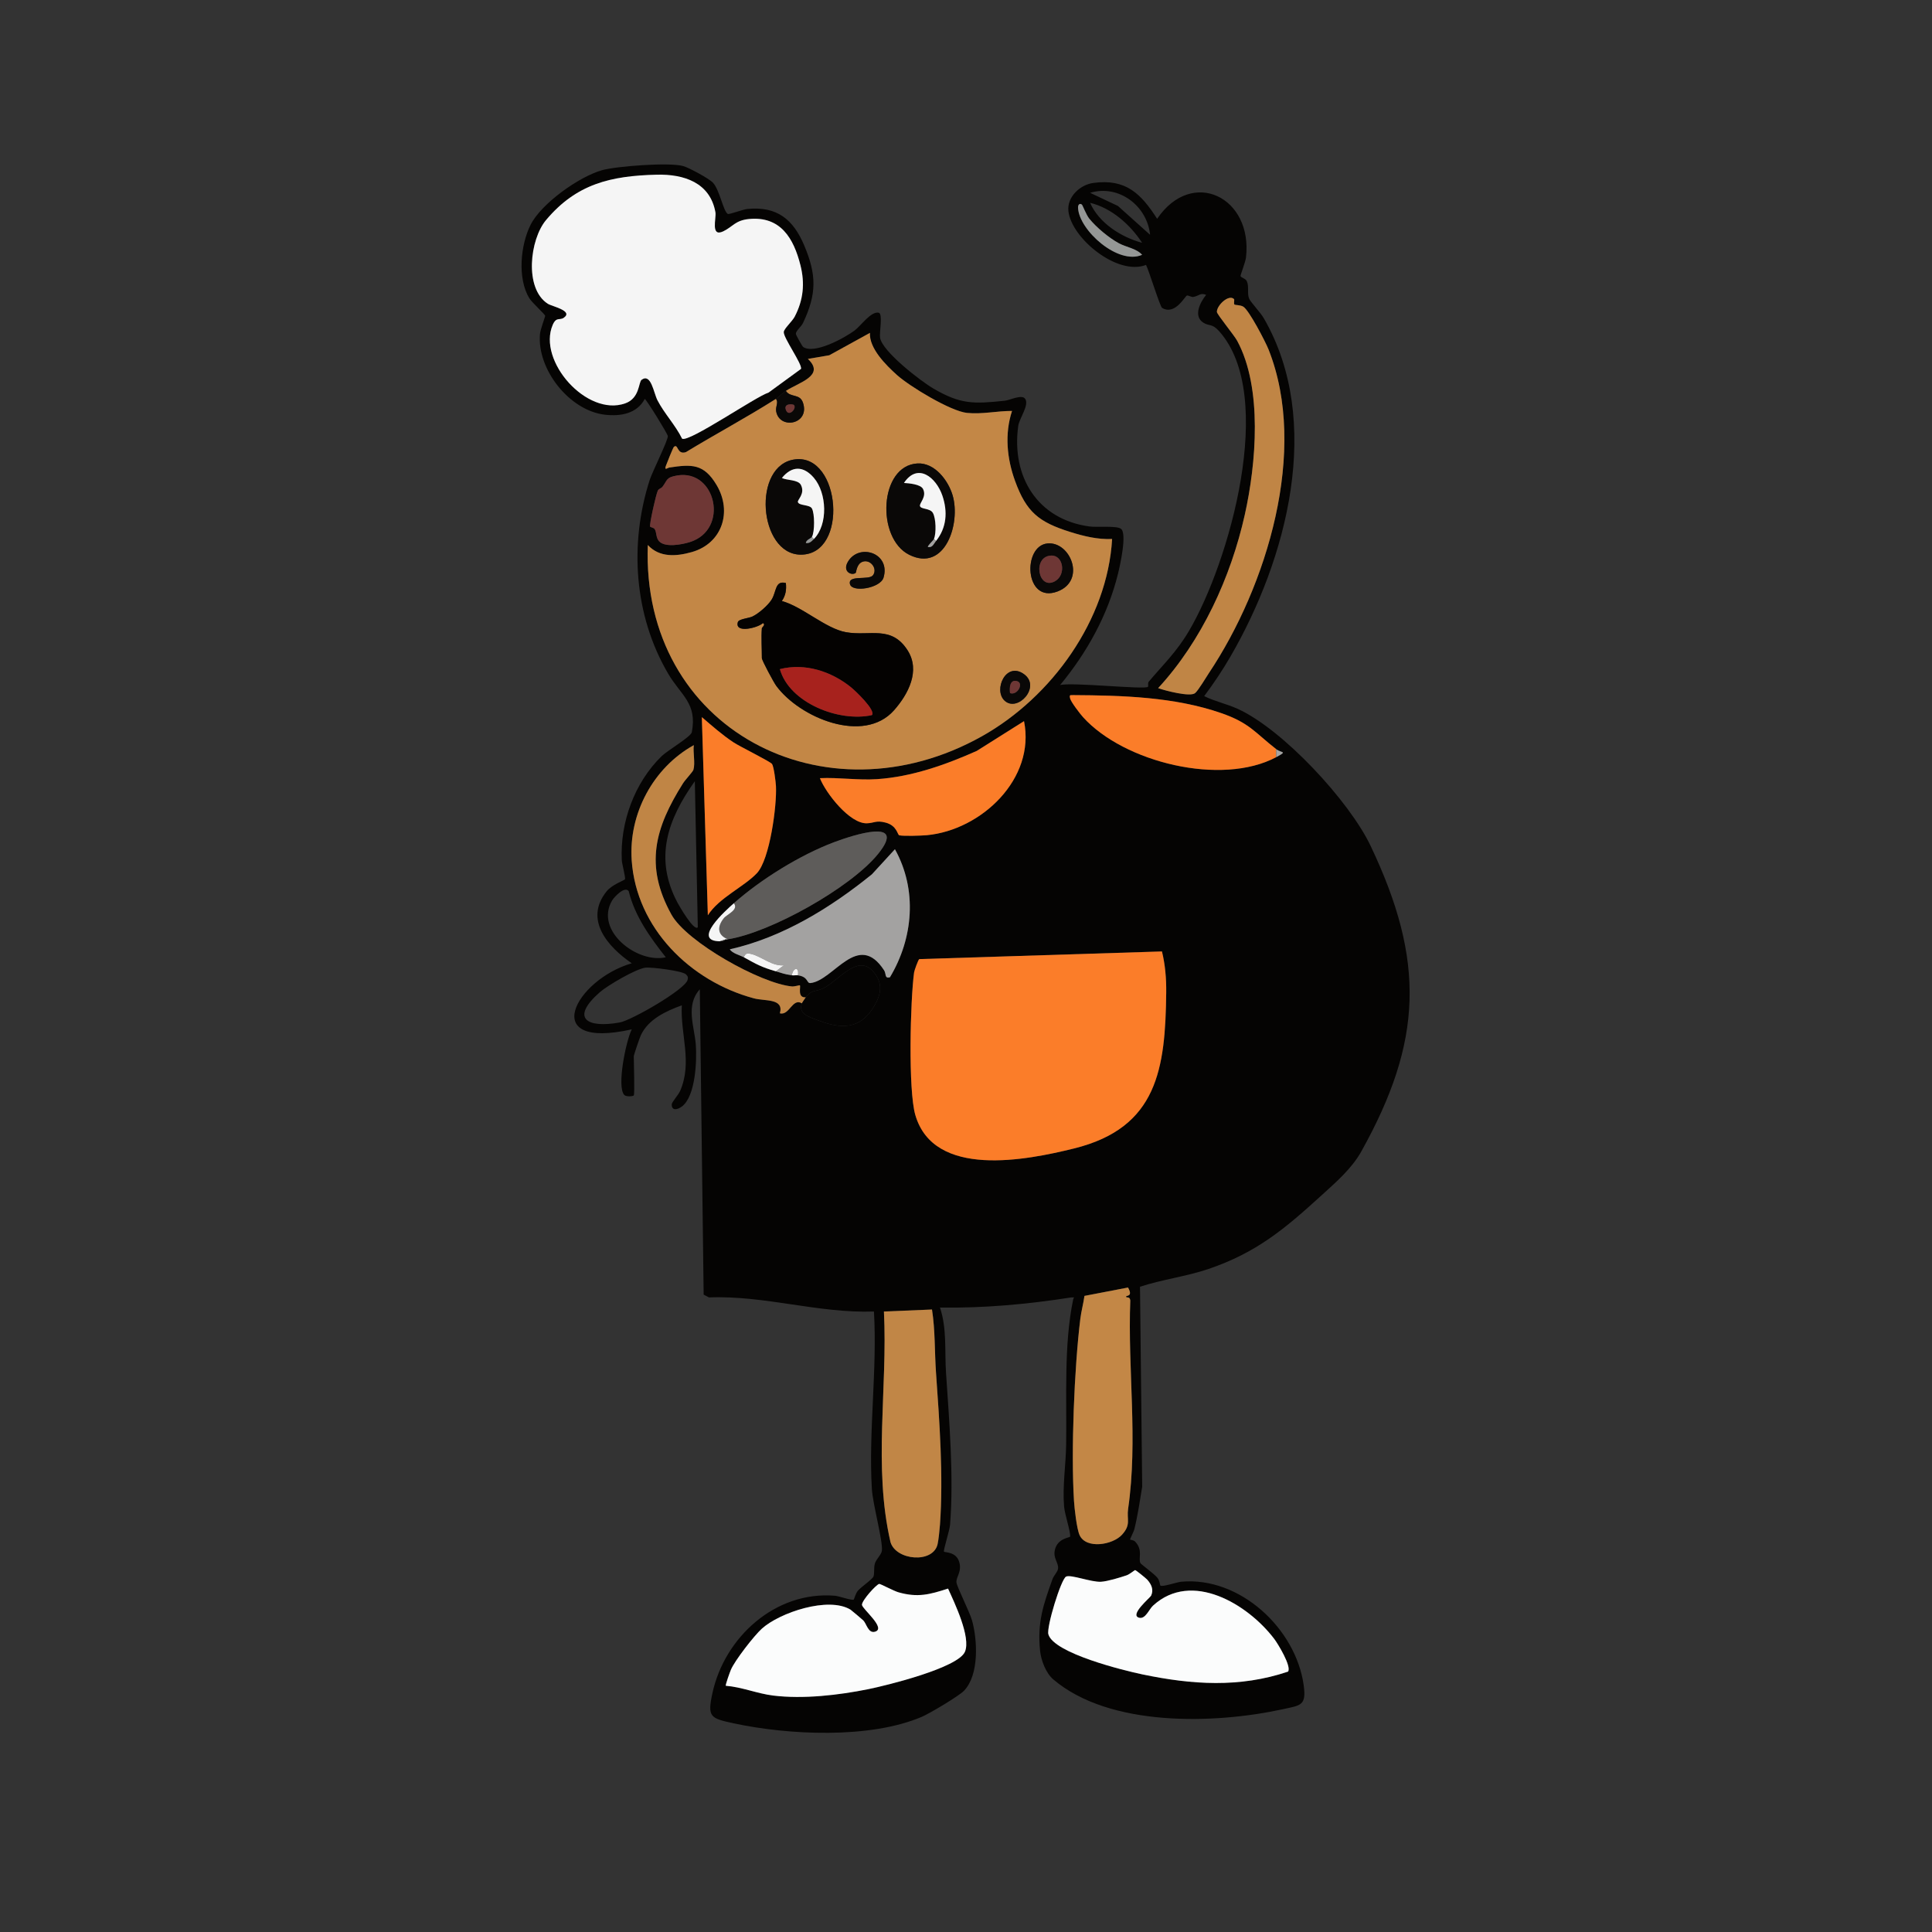 <svg viewBox="0 0 1080 1080" height="1080" width="1080" version="1.1" xmlns:xlink="http://www.w3.org/1999/xlink" xmlns="http://www.w3.org/2000/svg">
<rect x="0" y="0" width="1080" height="1080" fill="#333333" stroke="none"/>
<defs>
<clipPath id="clip_1">
<path d="M0 1080H1080V0H0Z" transform="matrix(1,0,0,-1,0,1080)"></path>
</clipPath>
</defs>
<g data-name="Layer 1" id="layer_1">
<g clip-path="url(#clip_1)">
<path fill="#050403" d="M0 0C8.963-.711 17.563-4.372 26.43-5.465 43.283-7.54 63.049-5.247 79.646-1.897 89.736 .14 129.856 9.989 133.668 19.033 137.098 27.171 127.805 46.432 124.227 54.327 113.903 50.974 107.206 49.191 96.462 52.261 93.888 52.997 86.322 57.041 85.746 56.941 84.113 56.656 76.032 47.692 76.098 45.273 76.161 42.978 89.987 32.041 83.336 30.207 79.583 29.171 78.657 34.739 76.826 36.541 76.226 37.131 70.096 42.306 69.691 42.552 57.358 50.049 30.144 40.965 20.116 31.902 15.792 27.995 5.029 14.151 2.818 8.924 2.256 7.598-.363 .352 0 0M314.287 7.92C316.336 10.802 308.664 23.434 306.516 26.257 291.735 45.679 260.393 64.615 238.806 44.795 236.528 42.703 234.56 37.128 231.045 38.033 225.365 39.496 237.226 49.269 237.732 50.36 239.31 53.766 237.846 56.753 235.553 59.338 234.921 60.05 229.23 64.666 228.8 64.67 228.505 64.673 225.695 62.299 224.08 61.752 220.409 60.509 213.383 58.357 209.73 58.145 204.222 57.826 192.848 62.354 190.188 61.015 187.356 59.589 179.161 32.767 180.301 28.775 183.338 18.14 222.51 8.517 232.909 6.35 260.513 .6 287.161-1.249 314.287 7.92M115.241 210.327 88.379 209.207C90.501 166.248 82.284 122.578 92.05 80.293 95.14 69.983 115.828 68.229 118.357 79.099 118.912 81.483 119.503 87.35 119.699 90.064 121.669 117.35 119.399 147.898 117.483 175.09 116.658 186.797 117.082 198.603 115.241 210.327M224.828 222.62 200.469 217.939C199.893 213.687 198.692 209.4 198.166 205.143 194.776 177.7 192.903 130.907 194.62 103.431 194.89 99.114 196.149 87.71 197.759 84.195 201.398 76.246 216.266 78.688 221.5 84.476 226.654 90.175 223.999 92.842 224.888 98.989 230.454 137.46 224.606 176.635 226.091 215.436 225.762 218.053 223.718 216.489 223.74 217.592 223.755 218.32 227.811 217.344 224.828 222.62M-45.004 401.417C-50.427 400.691-66.116 391.496-70.494 387.658-86.95 373.229-77.915 367.408-59.239 370.81-52.737 371.994-22.855 389.143-21.384 394.563-20.979 396.056-21.258 396.709-22.352 397.734-24.413 399.665-41.804 401.846-45.004 401.417M243.793 410.49 108.118 406.205C107.515 405.769 105.385 399.87 105.235 398.757 103.108 383.035 101.864 332.977 105.93 319.045 116.324 283.434 168.019 293.773 194.678 300.369 241.511 311.956 245.686 345.193 246.174 387.595 246.262 395.277 245.615 403.021 243.793 410.49M-33.561 407.233C-42.301 418.351-50.832 430.079-54.27 444.13-56.377 447.321-62.355 441.05-63.598 438.937-73.48 422.127-49.549 403.591-33.561 407.233M40.278 397.153C46.272 396.313 45.043 392.58 47.301 392.822 60.323 394.219 73.851 422.328 88.454 399.978 89.788 397.937 88.594 395.228 91.724 396.038 104.818 417.845 107.139 444.983 94.523 467.626L81.688 453.634C58.513 434.843 31.634 418.295 2.247 411.684 3.589 409.419 7.869 408.428 10.071 407.222 17.292 403.265 19.832 401.721 27.972 399.391 31.629 398.343 32.468 397.796 36.922 397.153 37.99 396.999 39.207 397.303 40.278 397.153M4.478 437.428C.062 433.515-19.273 416.335-3.354 416.172-.803 416.146-.173 417.268 .002 417.291 .369 417.338 .758 417.233 1.121 417.291 25.016 421.061 69.651 446.043 84.995 464.871 102.055 485.804 70.565 475.345 60.433 471.533 41.457 464.393 19.525 450.765 4.478 437.428M-15.666 424.009-17.333 505.668C-32.586 484.194-40.233 462.606-27.039 437.796-26.321 436.445-17.839 421.497-15.666 424.009M44.753 384.847C39.765 384.423 42.022 390.781 41.389 391.559 41.246 391.736 38.391 390.796 36.886 390.938 19.549 392.581-21.859 415.657-30.4 431.079-45.599 458.518-39.637 479.58-23.954 504.457-22.633 506.551-18.477 510.873-18.123 512.052-16.998 515.806-18.441 521.727-17.909 525.81-40.605 513.225-54.408 487.431-52.624 461.438-50.018 423.45-19.813 393.835 15.663 384.285 21.932 382.598 32.614 384.401 30.214 375.899 35.557 374.526 37.227 384.711 42.515 381.49 40.308 375.584 46.494 373.893 51.485 372 64.509 367.059 75.125 366.796 82.829 379.773 86.784 386.435 87.949 392.39 82.779 398.82 74.003 409.733 63.286 394.361 54.699 390.009 50.201 387.729 48.271 389.503 44.753 384.847M166.686 539.231 140.272 522.589C122.709 514.777 103.86 508.09 84.457 506.803 73.792 506.096 63.183 507.851 52.592 507.358 55.924 498.91 69.262 481.852 78.815 482.129 82.985 482.25 83.924 483.929 89.295 482.524 95.752 480.835 95.897 475.674 96.959 475.417 99.242 474.865 109.483 475.206 112.42 475.484 142.891 478.369 173.203 507.036 166.686 539.231M-10.055 430.716C-3.804 440.508 10.087 446.58 17.34 454.213 24.612 461.867 28.583 492.196 28.018 502.923 27.893 505.291 26.84 513.841 25.826 515.275 24.834 516.678 7.977 524.937 4.33 527.342-1.977 531.5-7.697 536.581-13.411 541.473ZM307.662 519.098C314.304 522.645 310.617 521.264 307.662 523.573 295.644 532.962 292.754 538.232 276.914 543.729 250.783 552.795 221.564 553.62 194.087 553.782 192.707 553.586 191.985 554.336 192.408 552.088 192.786 550.075 198.03 543.3 199.69 541.462 222.576 516.121 277.121 502.791 307.662 519.098M-42.321 647.971C-42.065 647.556-40.344 647.444-39.793 646.606-38.595 644.783-39.172 642.025-37.45 639.95-34.223 636.063-24.466 637.948-20.101 639.33 2.134 646.369-5.555 680.168-27.143 676.57-33.554 675.502-32.572 673.97-35.409 670.251-36.09 669.36-37.46 669.189-38 668.132-39.045 666.087-42.867 648.853-42.321 647.971M27.972 719.356C11.553 708.912-5.702 699.752-22.317 689.61-27.496 687.926-26.541 694.759-29.068 692.502-29.498 692.117-33.075 683.213-33.544 681.856-34.502 679.083-32.437 680.874-31.578 681.003-19.003 682.891-12.258 683.204-5.124 671.157 3.713 656.232-2.098 638.556-18.996 633.75-27.708 631.273-37.078 630.595-43.618 637.686-47.377 534.72 55.403 481.488 143.228 530.821 182.115 552.665 213.32 595.844 215.929 641.049 207.897 640.689 200.024 642.629 192.471 645.001 174.959 650.501 168.025 656.063 161.676 673.5 157.109 686.044 155.784 699.808 159.981 712.637 151.593 712.661 143.274 710.683 134.824 711.535 125.707 712.454 102.758 726.323 95.628 732.753 89.429 738.342 80.084 747.602 80.548 756.27L57.829 743.759 45.872 741.721C55.87 732.331 40.622 728.512 33.565 723.831 31.147 722.227 29.113 720.083 27.972 719.356M284.083 775.148C281.195 778.049 274.469 771.714 274.5 768.016 274.512 766.637 284.081 755.119 285.865 751.819 300.12 725.441 296.475 683.143 290.117 654.672 282.293 619.638 266.029 584.107 241.66 557.69 245.593 556.248 259.652 552.626 262.329 554.911 264.178 556.49 268.369 563.601 270.089 566.18 302.416 614.656 325.759 690.529 303.388 746.968 301.674 751.294 292.518 768.93 289.279 770.908 287.514 771.986 284.768 771.688 284.308 772.144 283.792 772.656 284.43 774.8 284.083 775.148M199.125 827.873C197.988 828.991 196.802 828.07 196.887 826.202 197.465 813.547 219.376 794.027 232.702 799.921 229.45 803.518 223.865 804.109 219.634 806.415 214.123 809.417 207.097 815.265 203.156 820.143 201.518 822.171 199.436 827.567 199.125 827.873M232.704 806.631C226.051 816.789 215.665 826.047 203.623 828.99 208.512 817.707 221.066 809.715 232.704 806.631M237.169 811.095C235.521 827.251 219.76 839.38 203.623 834.577L219.182 827.219ZM-24.448 697.125C-20.641 694.883 16.833 720.735 23.873 722.896L41.993 736.116C43.014 738.454 32.099 753.57 32.386 756.78 32.558 758.702 37.095 762.666 38.487 765.338 43.387 774.745 44.246 783.972 41.714 794.07 37.931 809.151 30.584 821.6 13.003 819.932 5.229 819.194 3.781 815.512-1.451 813.033-8.693 809.602-5.239 820.428-5.822 823.679-8.801 840.313-23.466 845.077-38.641 844.704-64.309 844.072-83.518 839.599-100.518 819.317-109.555 808.535-112.818 781.091-99.514 772.551-97.215 771.075-84.94 768.589-90.641 764.69-92.905 763.141-94.779 765.398-96.773 760.753-105.402 740.654-77.747 709.275-56.251 716.875-48.039 719.778-48.875 728.763-47.069 730.065-41.768 733.884-40.368 722.781-38.222 718.61-34.409 711.198-28.128 704.667-24.448 697.125M-51.461 330.027C-51.828 329.464-55.735 329.143-56.786 330.276-61.092 334.92-55.765 360.667-52.586 366.942-105.247 355.176-84.253 394.669-52.582 403.879-65.903 413-79.487 428.262-66.586 444.163-63.597 447.848-56.814 450.203-56.415 450.786-55.885 451.562-58.049 459.387-58.155 461.5-59.213 482.551-51.018 504.98-35.835 519.694-32.498 522.928-19.502 530.48-19.009 533.075-15.922 549.316-25.096 553.612-32.224 565.745-51.337 598.278-54.038 638.366-42.548 674.084-41.088 678.621-32.207 696.337-32.429 698.595-32.559 699.915-44.231 718.784-45.312 719.352-49.746 711.087-58.795 709.53-67.563 710.528-87.413 712.787-105.588 735.86-103.901 755.576-103.671 758.264-100.958 765.269-100.997 765.799-101.061 766.67-108.329 773.147-109.851 775.639-116.591 786.679-114.808 805.466-109.121 816.732-103.122 828.615-81.992 843.642-69.139 847.233-61.176 849.458-31.244 851.769-23.699 849.485-20.347 848.47-9.473 842.615-7.217 840.235-3.487 836.3-1.449 824.286 1.08 822.764 1.789 822.337 9.582 825.275 11.865 825.513 28.608 827.261 37.703 819.662 43.827 805.135 50.783 788.635 50.838 778.065 43.14 761.803 42.161 759.733 39.126 757.428 39.136 755.733 39.139 755.146 42.746 748.683 43.257 748.354 49.66 744.224 66.356 753.456 71.97 757.587 75.429 760.132 81.132 768.503 85.462 767.539 87.893 766.997 85.736 756.525 86.217 753.538 87.45 745.887 108.866 729.337 116.012 725.168 131.299 716.249 138.544 716.517 155.954 718.354 158.853 718.66 165.496 722.087 167.325 719.422 169.749 715.889 164.05 708.625 163.44 704.155 159.571 675.844 174.292 651.935 203.347 648.045 207.508 647.488 218.38 648.596 220.864 646.767 224.441 644.135 220.28 625.939 219.199 621.545 213.551 598.582 201.828 577.466 186.836 559.385 192.937 561.16 234.185 556.72 235.958 558.421 236.283 558.733 235.809 560.571 236.363 561.23 244.669 571.089 251.875 577.762 258.906 589.67 281.194 627.418 308.199 721.183 275.682 757.299 271.755 761.66 270.286 759.864 266.939 761.982 261.106 765.673 265.257 773.585 268.504 777.52 265.33 778.936 264.319 776.808 261.265 776.366 260.187 776.209 258.669 777.287 257.802 777.172 256.733 777.031 251.193 765.84 243.87 770.242 242.705 770.943 236.576 790.987 234.889 794.264 218.905 788.047 193.271 809.114 191.515 824.259 190.596 832.176 197.935 839.056 205.394 840.084 223.531 842.584 232.027 834.176 241.101 820.049 260.734 848.916 294.748 832.105 290.761 798.349 290.478 795.953 287.651 788.635 287.722 788.106 287.862 787.073 290.532 786.828 291.265 785.107 292.612 781.944 291.268 778.232 292.574 775.31 293.422 773.412 298.893 767.636 300.732 764.449 334.153 706.521 313.504 629.587 282.123 575.403 277.683 567.736 272.71 560.316 267.408 553.219 273.368 550.259 279.958 548.899 286.043 546.145 311.296 534.717 348.503 494.6 360.435 469.504 390.995 405.227 389.627 360.365 355.229 298.682 349.829 288.999 340.931 281.38 332.879 274.044 312.402 255.392 296.706 242.157 269.866 233.013 257.471 228.79 243.961 227.149 231.519 223.059L232.748 111.266C231.451 103.387 230.303 95.405 228.396 87.65 227.973 85.928 225.794 81.94 225.991 81.686 226.083 81.568 227.914 81.519 228.792 80.598 233.457 75.704 230.309 71.128 231.824 68.463 232.128 67.929 239.404 62.585 241.173 60.467 242.533 58.84 242.699 56.196 242.875 56.037 243.955 55.058 252.113 57.935 254.531 58.158 287.406 61.187 318.682 31.878 323.03 .266 324.601-11.152 321.393-10.916 311.271-13.126 273.181-21.441 214.511-23.179 183.093 3.522 178.895 7.089 176.197 14.229 175.661 19.584 174.064 35.533 177.443 45.18 182.6 59.607 183.356 61.72 185.525 63.644 185.715 65.49 186.073 68.964 182.791 71.16 183.965 76.071 185.526 82.604 192.417 82.744 192.479 83.411 192.741 86.2 189.45 95.807 189.091 100.139 188.129 111.743 190.066 123.365 190.238 134.757 190.631 160.784 188.875 190.558 194.156 215.887 194.448 217.288 195.479 217.132 192.969 217.071 168.703 213.29 144.359 211.033 119.711 211.428 123.657 199.581 122.277 187.111 123.077 175.09 124.869 148.162 127.487 116.961 125.344 90.013 125.083 86.726 121.418 75.526 121.944 74.961 122.434 74.435 128.626 75.002 130.401 69.411 132.192 63.766 128.57 60.854 128.92 57.763 129.213 55.179 136.352 41.178 137.664 36.406 140.698 25.37 141.656 6.073 133.126-2.795 130.257-5.779 113.942-15.474 109.62-17.327 80.519-29.8 34.832-27.571 4.224-20.957-8.689-18.167-10.374-17.486-7.52-4.233-.768 27.115 27.701 53.078 60.964 50.327 63.269 50.136 70.598 47.508 71.499 48.175 71.72 48.338 72.52 51.627 73.834 53.14 75.808 55.413 82.11 59.618 82.577 61.179 83.19 63.226 82.607 65.793 83.307 68.281 84.025 70.828 87.023 73.296 87.242 75.544 87.799 81.257 82.13 101.486 81.625 110.144 79.732 142.637 84.693 176.513 82.797 209.207 51.766 208.121 21.714 218.319-9.446 217.093L-12.399 218.651-14.553 389.321C-22.683 380.348-17.576 368.462-16.797 358.537-16.103 349.692-16.896 329.558-24.553 323.818-27.035 321.957-30.287 321.249-30.246 325.002-30.231 326.305-26.53 330.216-25.506 332.602-18.609 348.673-25.443 363.892-24.616 380.366-33.506 377.157-43.416 372.549-47.54 363.586-48.2 362.153-51.461 352.607-51.461 351.843-51.461 348.618-50.865 330.941-51.461 330.027" transform="matrix(1,0,0,-1,405.746,942.356)"></path>
<path fill="#c38746" d="M0 0C7.269-6.83 20.63 7.722 10.879 14.778 .777 22.088-6.336 5.953 0 0M-135.655 40.541C-136.06 35.24-135.655 29.18-135.655 23.76-135.655 22.508-129.052 10.229-127.631 8.289-114.553-9.576-78.715-24.593-61.764-5.393-53.776 3.655-46.94 16.679-54.166 28.055-63.266 42.382-75.404 35.82-88.72 38.251-100.103 40.329-113.002 52.548-124.473 55.658-122.351 58.824-121.837 61.908-122.236 65.718-128.422 67.299-127.384 60.886-130.241 56.384-132.298 53.143-137.504 48.616-140.975 46.98-142.964 46.042-148.554 45.629-149.071 43.887-151.019 37.313-137.622 40.749-135.089 43.331-133.297 42.546-135.633 40.828-135.655 40.541M-83.182 71.431C-82.878 71.693-82.742 76.148-79.672 77.498-75.276 79.43-70.753 73.95-73.496 70.116-75.707 67.025-87.617 70.535-86.423 65.185-85.311 60.205-69.416 62.794-67.647 68.739-63.54 82.547-81.397 88.248-87.602 77.519-90.805 71.982-85.245 69.658-83.182 71.431M24.041 87.851C9.892 86.561 11.136 53.998 29.609 61 45.76 67.123 36.853 89.019 24.041 87.851M-48.671 132.565C-70.088 131.405-71.844 90.761-53.285 81.518-33.324 71.577-24.376 98.912-29.017 114.734-31.473 123.104-39.053 133.086-48.671 132.565M-116.896 134.87C-141.368 132.088-137.566 81.583-113.839 81.583-87.049 81.583-91.589 137.747-116.896 134.87M-122.23 173.114C-115.173 177.795-99.925 181.614-109.923 191.003L-97.966 193.042-75.248 205.553C-75.711 196.885-66.366 187.625-60.168 182.035-53.037 175.606-30.088 161.737-20.971 160.818-12.521 159.966-4.202 161.943 4.185 161.92-.011 149.091 1.314 135.327 5.881 122.783 12.23 105.346 19.164 99.784 36.676 94.284 44.228 91.912 52.102 89.972 60.134 90.332 57.525 45.127 26.319 1.948-12.567-19.896-100.393-69.229-203.172-15.997-199.413 86.969-192.873 79.878-183.503 80.556-174.791 83.033-157.893 87.839-152.082 105.515-160.92 120.44-168.053 132.487-174.798 132.173-187.373 130.286-188.233 130.157-190.298 128.366-189.339 131.139-188.87 132.496-185.294 141.4-184.863 141.784-182.337 144.041-183.292 137.209-178.112 138.893-161.497 149.035-144.243 158.195-127.824 168.639-126.11 166.904-128.161 164.379-127.647 161.637-125.696 151.235-108.676 154.454-112.659 166.468-114.431 171.811-119.644 169.178-122.23 173.114" transform="matrix(1,0,0,-1,561.542,391.639)"></path>
<path fill="#f5f5f5" d="M0 0C-3.68 7.543-9.961 14.073-13.774 21.485-15.92 25.656-17.319 36.759-22.621 32.94-24.427 31.638-23.591 22.654-31.803 19.75-53.298 12.15-80.954 43.53-72.325 63.628-70.331 68.273-68.457 66.017-66.193 67.565-60.492 71.464-72.767 73.95-75.066 75.426-88.369 83.966-85.107 111.41-76.07 122.193-59.07 142.474-39.861 146.948-14.193 147.579 .982 147.952 15.648 143.188 18.627 126.555 19.209 123.303 15.755 112.477 22.997 115.909 28.229 118.388 29.677 122.07 37.451 122.807 55.032 124.476 62.38 112.026 66.162 96.946 68.695 86.847 67.835 77.62 62.935 68.214 61.543 65.541 57.006 61.577 56.834 59.655 56.547 56.445 67.462 41.329 66.441 38.992L48.321 25.771C41.281 23.611 3.807-2.242 0 0" transform="matrix(1,0,0,-1,381.298,245.232)"></path>
<path fill="#fb7d29" d="M0 0C1.822-7.469 2.47-15.213 2.381-22.894 1.894-65.297-2.281-98.534-49.114-110.121-75.774-116.717-127.468-127.056-137.862-91.445-141.929-77.513-140.684-27.455-138.558-11.733-138.408-10.62-136.278-4.721-135.675-4.285Z" transform="matrix(1,0,0,-1,649.539,531.867)"></path>
<path fill="#fbfcfc" d="M0 0C-27.126-9.169-53.774-7.32-81.378-1.57-91.777 .597-130.95 10.22-133.986 20.855-135.126 24.847-126.931 51.669-124.099 53.095-121.439 54.434-110.065 49.906-104.557 50.225-100.904 50.437-93.878 52.589-90.207 53.832-88.592 54.379-85.782 56.752-85.487 56.75-85.057 56.746-79.366 52.13-78.734 51.418-76.441 48.833-74.977 45.845-76.555 42.44-77.061 41.348-88.922 31.576-83.242 30.113-79.727 29.208-77.759 34.783-75.481 36.875-53.894 56.694-22.552 37.759-7.771 18.336-5.623 15.514 2.049 2.882 0 0" transform="matrix(1,0,0,-1,720.033,934.436)"></path>
<path fill="#fbfcfc" d="M0 0C-.363 .352 2.256 7.598 2.818 8.924 5.029 14.151 15.792 27.995 20.116 31.902 30.144 40.965 57.358 50.049 69.691 42.552 70.096 42.306 76.226 37.131 76.826 36.541 78.657 34.739 79.583 29.171 83.336 30.207 89.987 32.041 76.161 42.978 76.098 45.273 76.032 47.692 84.113 56.656 85.746 56.941 86.322 57.041 93.888 52.997 96.462 52.261 107.206 49.191 113.903 50.974 124.227 54.327 127.805 46.432 137.098 27.171 133.668 19.033 129.856 9.989 89.736 .14 79.646-1.897 63.049-5.247 43.283-7.54 26.43-5.465 17.563-4.372 8.963-.711 0 0" transform="matrix(1,0,0,-1,405.746,942.356)"></path>
<path fill="#c38746" d="M0 0C2.984-5.276-1.073-4.3-1.088-5.028-1.11-6.131 .934-4.566 1.264-7.184-.222-45.985 5.626-85.16 .06-123.631-.829-129.778 1.826-132.444-3.328-138.143-8.562-143.931-23.43-146.373-27.069-138.425-28.679-134.909-29.938-123.506-30.208-119.188-31.924-91.713-30.052-44.919-26.662-17.477-26.136-13.22-24.935-8.932-24.359-4.681Z" transform="matrix(1,0,0,-1,630.574,719.737)"></path>
<path fill="#c18646" d="M0 0C1.841-11.724 1.418-23.53 2.243-35.237 4.158-62.429 6.428-92.977 4.458-120.262 4.262-122.977 3.671-128.844 3.116-131.227 .588-142.097-20.1-140.344-23.191-130.033-32.956-87.749-24.739-44.079-26.861-1.12Z" transform="matrix(1,0,0,-1,520.987,732.03)"></path>
<path fill="#c08545" d="M0 0C.347-.348-.292-2.493 .225-3.005 .685-3.46 3.431-3.163 5.196-4.24 8.435-6.218 17.59-23.855 19.305-28.181 41.676-84.619 18.333-160.492-13.994-208.968-15.714-211.548-19.905-218.659-21.754-220.237-24.431-222.523-38.49-218.901-42.423-217.459-18.054-191.041-1.79-155.511 6.034-120.476 12.392-92.006 16.037-49.707 1.782-23.329-.002-20.029-9.571-8.511-9.583-7.133-9.614-3.435-2.888 2.9 0 0" transform="matrix(1,0,0,-1,689.829,167.208)"></path>
<path fill="#fb7d29" d="M0 0C6.516-32.195-23.795-60.861-54.266-63.746-57.204-64.024-67.444-64.365-69.727-63.813-70.789-63.556-70.935-58.395-77.391-56.706-82.762-55.301-83.702-56.98-87.871-57.101-97.425-57.379-110.762-40.321-114.095-31.872-103.503-31.38-92.894-33.134-82.229-32.427-62.827-31.141-43.977-24.453-26.414-16.641Z" transform="matrix(1,0,0,-1,572.433,403.126)"></path>
<path fill="#a3a2a1" d="M0 0C-2.202 1.207-6.482 2.197-7.824 4.463 21.563 11.073 48.442 27.622 71.617 46.413L84.451 60.404C97.068 37.761 94.746 10.623 81.653-11.184 78.523-11.994 79.717-9.285 78.383-7.244 63.78 15.106 50.252-13.003 37.23-14.4 34.972-14.642 36.2-10.909 30.207-10.069 31.104-4.85 27.36-5.844 26.85-10.069 22.397-9.425 21.558-8.878 17.9-7.831L22.381-4.482C16.062-5.142 9.811 .354 4.487 1.77 2.225 2.372 .911 2.549 0 0" transform="matrix(1,0,0,-1,415.818,535.135)"></path>
<path fill="#fb7d29" d="M0 0-3.356 110.757C2.359 105.865 8.078 100.784 14.386 96.626 18.032 94.221 34.889 85.962 35.882 84.559 36.895 83.126 37.949 74.575 38.074 72.207 38.638 61.48 34.668 31.151 27.395 23.497 20.143 15.864 6.252 9.792 0 0" transform="matrix(1,0,0,-1,395.691,511.64)"></path>
<path fill="#fb7d29" d="M0 0V-4.475C-30.541-20.782-85.086-7.452-107.972 17.889-109.632 19.727-114.875 26.502-115.254 28.515-115.676 30.763-114.955 30.013-113.575 30.209-86.098 30.047-56.879 29.222-30.748 20.156-14.907 14.659-12.018 9.389 0 0" transform="matrix(1,0,0,-1,713.408,418.783)"></path>
<path fill="#c08545" d="M0 0C-5.288 3.221-6.958-6.964-12.301-5.591-9.901 2.911-20.583 1.107-26.852 2.795-62.328 12.344-92.534 41.96-95.14 79.947-96.923 105.941-83.121 131.735-60.424 144.32-60.956 140.237-59.514 134.315-60.639 130.561-60.992 129.383-65.149 125.061-66.469 122.966-82.153 98.09-88.114 77.027-72.916 49.589-64.374 34.167-22.966 11.091-5.63 9.448-4.124 9.305-1.269 10.246-1.126 10.069-.494 9.291-2.751 2.932 2.238 3.356 1.884 2.889 .071 .189 0 0" transform="matrix(1,0,0,-1,448.262,560.866)"></path>
<path fill="#5e5c5a" d="M0 0C-5.764 2.33-6.164 6.868-2.264 11.773-.53 13.954 6.282 16.487 3.356 20.138 18.404 33.475 40.335 47.102 59.312 54.242 69.444 58.054 100.934 68.513 83.874 47.581 68.53 28.752 23.895 3.77 0 0" transform="matrix(1,0,0,-1,406.868,525.066)"></path>
<path fill="#6e3735" d="M0 0C-.546 .882 3.277 18.116 4.322 20.162 4.861 21.218 6.232 21.389 6.912 22.28 9.75 25.999 8.767 27.531 15.178 28.599 36.766 32.197 44.455-1.602 22.221-8.641 17.855-10.022 8.098-11.907 4.871-8.021 3.149-5.946 3.726-3.188 2.528-1.365 1.977-.527 .256-.414 0 0" transform="matrix(1,0,0,-1,363.425,294.386)"></path>
<path fill="#050403" d="M0 0C.071 .189 1.884 2.889 2.238 3.356 5.756 8.012 7.686 6.238 12.184 8.518 20.77 12.87 31.487 28.243 40.263 17.329 45.434 10.899 44.269 4.945 40.314-1.717 32.61-14.694 21.994-14.431 8.969-9.49 3.979-7.598-2.208-5.907 0 0" transform="matrix(1,0,0,-1,448.262,560.866)"></path>
<path fill="#959796" d="M0 0C.311-.306 2.393-5.701 4.031-7.73 7.972-12.608 14.997-18.455 20.509-21.458 24.74-23.763 30.325-24.355 33.577-27.952 20.251-33.845-1.66-14.326-2.238-1.67-2.323 .197-1.137 1.119 0 0" transform="matrix(1,0,0,-1,604.871,114.484)"></path>
<path fill="#0a0807" d="M0 0C-.482 .481-5.891 1.077-4.458-2.78-2.856-7.092 1.842-1.838 0 0M-4.469 7.837C-1.883 3.901 3.33 6.534 5.101 1.191 9.085-10.823-7.936-14.043-9.886-3.641-10.4-.898-8.349 1.627-10.063 3.362-8.921 4.088-6.887 6.233-4.469 7.837" transform="matrix(1,0,0,-1,443.781,226.362)"></path>
<path fill="#f5f5f5" d="M0 0C2.925-3.65-3.886-6.184-5.62-8.365-9.52-13.27-9.12-17.808-3.356-20.138-3.719-20.195-4.108-20.09-4.475-20.138L-7.831-21.256C-23.751-21.093-4.416-3.914 0 0" transform="matrix(1,0,0,-1,410.224,504.928)"></path>
<path fill="#f5f5f5" d="M0 0C.911 2.549 2.225 2.372 4.487 1.77 9.811 .354 16.062-5.142 22.381-4.482L17.9-7.831C9.761-5.501 7.221-3.957 0 0" transform="matrix(1,0,0,-1,415.818,535.135)"></path>
<path fill="#a3a2a1" d="M0 0C2.955-2.309 6.642-.928 0-4.475Z" transform="matrix(1,0,0,-1,713.408,418.783)"></path>
<path fill="#f5f5f5" d="M0 0C.51 4.225 4.254 5.219 3.356 0 2.285 .15 1.069-.154 0 0" transform="matrix(1,0,0,-1,442.668,545.203)"></path>
<path fill="#5e5c5a" d="M0 0C-.175-.023-.805-1.145-3.356-1.119Z" transform="matrix(1,0,0,-1,405.749,525.066)"></path>
<path fill="#040201" d="M0 0C2.331 2.704-9.481 13.786-11.773 15.63-22.753 24.468-37.409 29.281-51.467 25.715-46.136 6.758-18.316-4.081 0 0M-61.534 48.658C-61.512 48.945-59.175 50.663-60.967 51.448-63.5 48.867-76.898 45.43-74.949 52.005-74.433 53.747-68.842 54.159-66.854 55.097-63.383 56.733-58.177 61.261-56.12 64.501-53.263 69.003-54.3 75.417-48.114 73.835-47.715 70.025-48.229 66.941-50.352 63.776-38.881 60.665-25.982 48.446-14.598 46.368-1.283 43.938 10.855 50.499 19.956 36.172 27.181 24.796 20.345 11.772 12.358 2.724-4.593-16.476-40.432-1.458-53.51 16.407-54.93 18.347-61.534 30.626-61.534 31.877-61.534 37.297-61.939 43.358-61.534 48.658" transform="matrix(1,0,0,-1,487.42,399.757)"></path>
<path fill="#0a0807" d="M0 0C6.022 7.468 6.596 16.511 3.571 25.387 .112 35.542-10.184 44.03-17.9 32.455-15.058 32.275-8.599 31.751-7.245 29.104-5.016 24.744-9.306 21.251-8.954 19.605-8.525 17.602-3.236 18.498-1.695 15.646 .005 12.5 .214 4.487-1.119 1.119-1.389 .435-5.041-2.899-4.475-3.345-1.97-3.857-1.303-1.615 0 0M-10.348 43.358C-.731 43.878 6.85 33.897 9.305 25.526 13.946 9.705 4.999-17.63-14.963-7.689-33.521 1.554-31.765 42.198-10.348 43.358" transform="matrix(1,0,0,-1,523.219,302.432)"></path>
<path fill="#0a0807" d="M0 0C8.07 8.23 7.214 25.699 .029 34.151-5.733 40.93-12.228 41.095-17.895 34.117-15.154 32.716-8.807 33.277-7.26 30.227-4.774 25.326-9.22 22.027-8.958 20.725-8.515 18.513-2.375 19.364-1.109 17.076 .485 14.195 .515 4.002-1.119 1.119-1.493 .459-4.485-.561-4.475-2.227-2.534-2.598-1.265-1.29 0 0M-10.328 44.544C14.978 47.421 19.519-8.743-7.272-8.743-30.999-8.743-34.801 41.762-10.328 44.544" transform="matrix(1,0,0,-1,454.974,301.313)"></path>
<path fill="#0a0807" d="M0 0C-10.89-.273-7.478-19.832 2.095-14.301 8.359-10.683 6.677 .168 0 0M-2.162 6.772C10.65 7.94 19.557-13.957 3.405-20.079-15.067-27.082-16.311 5.482-2.162 6.772" transform="matrix(1,0,0,-1,587.745,310.56)"></path>
<path fill="#0a0807" d="M0 0C-2.063-1.773-7.623 .551-4.42 6.088 1.785 16.817 19.642 11.115 15.535-2.692 13.766-8.637-2.129-11.226-3.241-6.246-4.435-.896 7.475-4.406 9.686-1.315 12.428 2.519 7.906 7.999 3.51 6.067 .44 4.717 .304 .262 0 0" transform="matrix(1,0,0,-1,478.36,320.208)"></path>
<path fill="#0a0807" d="M0 0C4.115-1.516 7.897 5.584 3.899 6.696-.244 7.848-.394 2.737 0 0M-3.077-4.187C-9.413 1.766-2.3 17.901 7.801 10.591 17.553 3.535 4.192-11.017-3.077-4.187" transform="matrix(1,0,0,-1,564.619,387.452)"></path>
<path fill="#6e3735" d="M0 0C1.842-1.838-2.856-7.092-4.458-2.78-5.891 1.077-.482 .481 0 0" transform="matrix(1,0,0,-1,443.781,226.362)"></path>
<path fill="#a7221d" d="M0 0C-18.316-4.081-46.136 6.758-51.467 25.715-37.409 29.281-22.753 24.468-11.773 15.63-9.481 13.786 2.331 2.704 0 0" transform="matrix(1,0,0,-1,487.42,399.757)"></path>
<path fill="#f5f5f5" d="M0 0C1.333 3.368 1.124 11.381-.576 14.527-2.117 17.38-7.406 16.484-7.835 18.486-8.187 20.133-3.897 23.626-6.127 27.985-7.481 30.632-13.939 31.157-16.781 31.337-9.065 42.911 1.23 34.423 4.69 24.268 7.714 15.392 7.141 6.349 1.119-1.119Z" transform="matrix(1,0,0,-1,522.1,301.313)"></path>
<path fill="#a3a2a1" d="M0 0C-1.303-1.615-1.97-3.857-4.475-3.345-5.041-2.899-1.389 .435-1.119 1.119Z" transform="matrix(1,0,0,-1,523.219,302.432)"></path>
<path fill="#f5f5f5" d="M0 0-1.119 1.119C.515 4.002 .485 14.195-1.109 17.076-2.375 19.364-8.515 18.513-8.958 20.725-9.22 22.027-4.774 25.326-7.26 30.227-8.807 33.277-15.154 32.716-17.895 34.117-12.228 41.095-5.733 40.93 .029 34.151 7.214 25.699 8.07 8.23 0 0" transform="matrix(1,0,0,-1,454.974,301.313)"></path>
<path fill="#959796" d="M0 0C-1.265-1.29-2.534-2.598-4.475-2.227-4.485-.561-1.493 .459-1.119 1.119Z" transform="matrix(1,0,0,-1,454.974,301.313)"></path>
<path fill="#6e3735" d="M0 0C6.677 .168 8.359-10.683 2.095-14.301-7.478-19.832-10.89-.273 0 0" transform="matrix(1,0,0,-1,587.745,310.56)"></path>
<path fill="#6e3735" d="M0 0C-.394 2.737-.244 7.848 3.899 6.696 7.897 5.584 4.115-1.516 0 0" transform="matrix(1,0,0,-1,564.619,387.452)"></path>
</g>
</g>
</svg>
